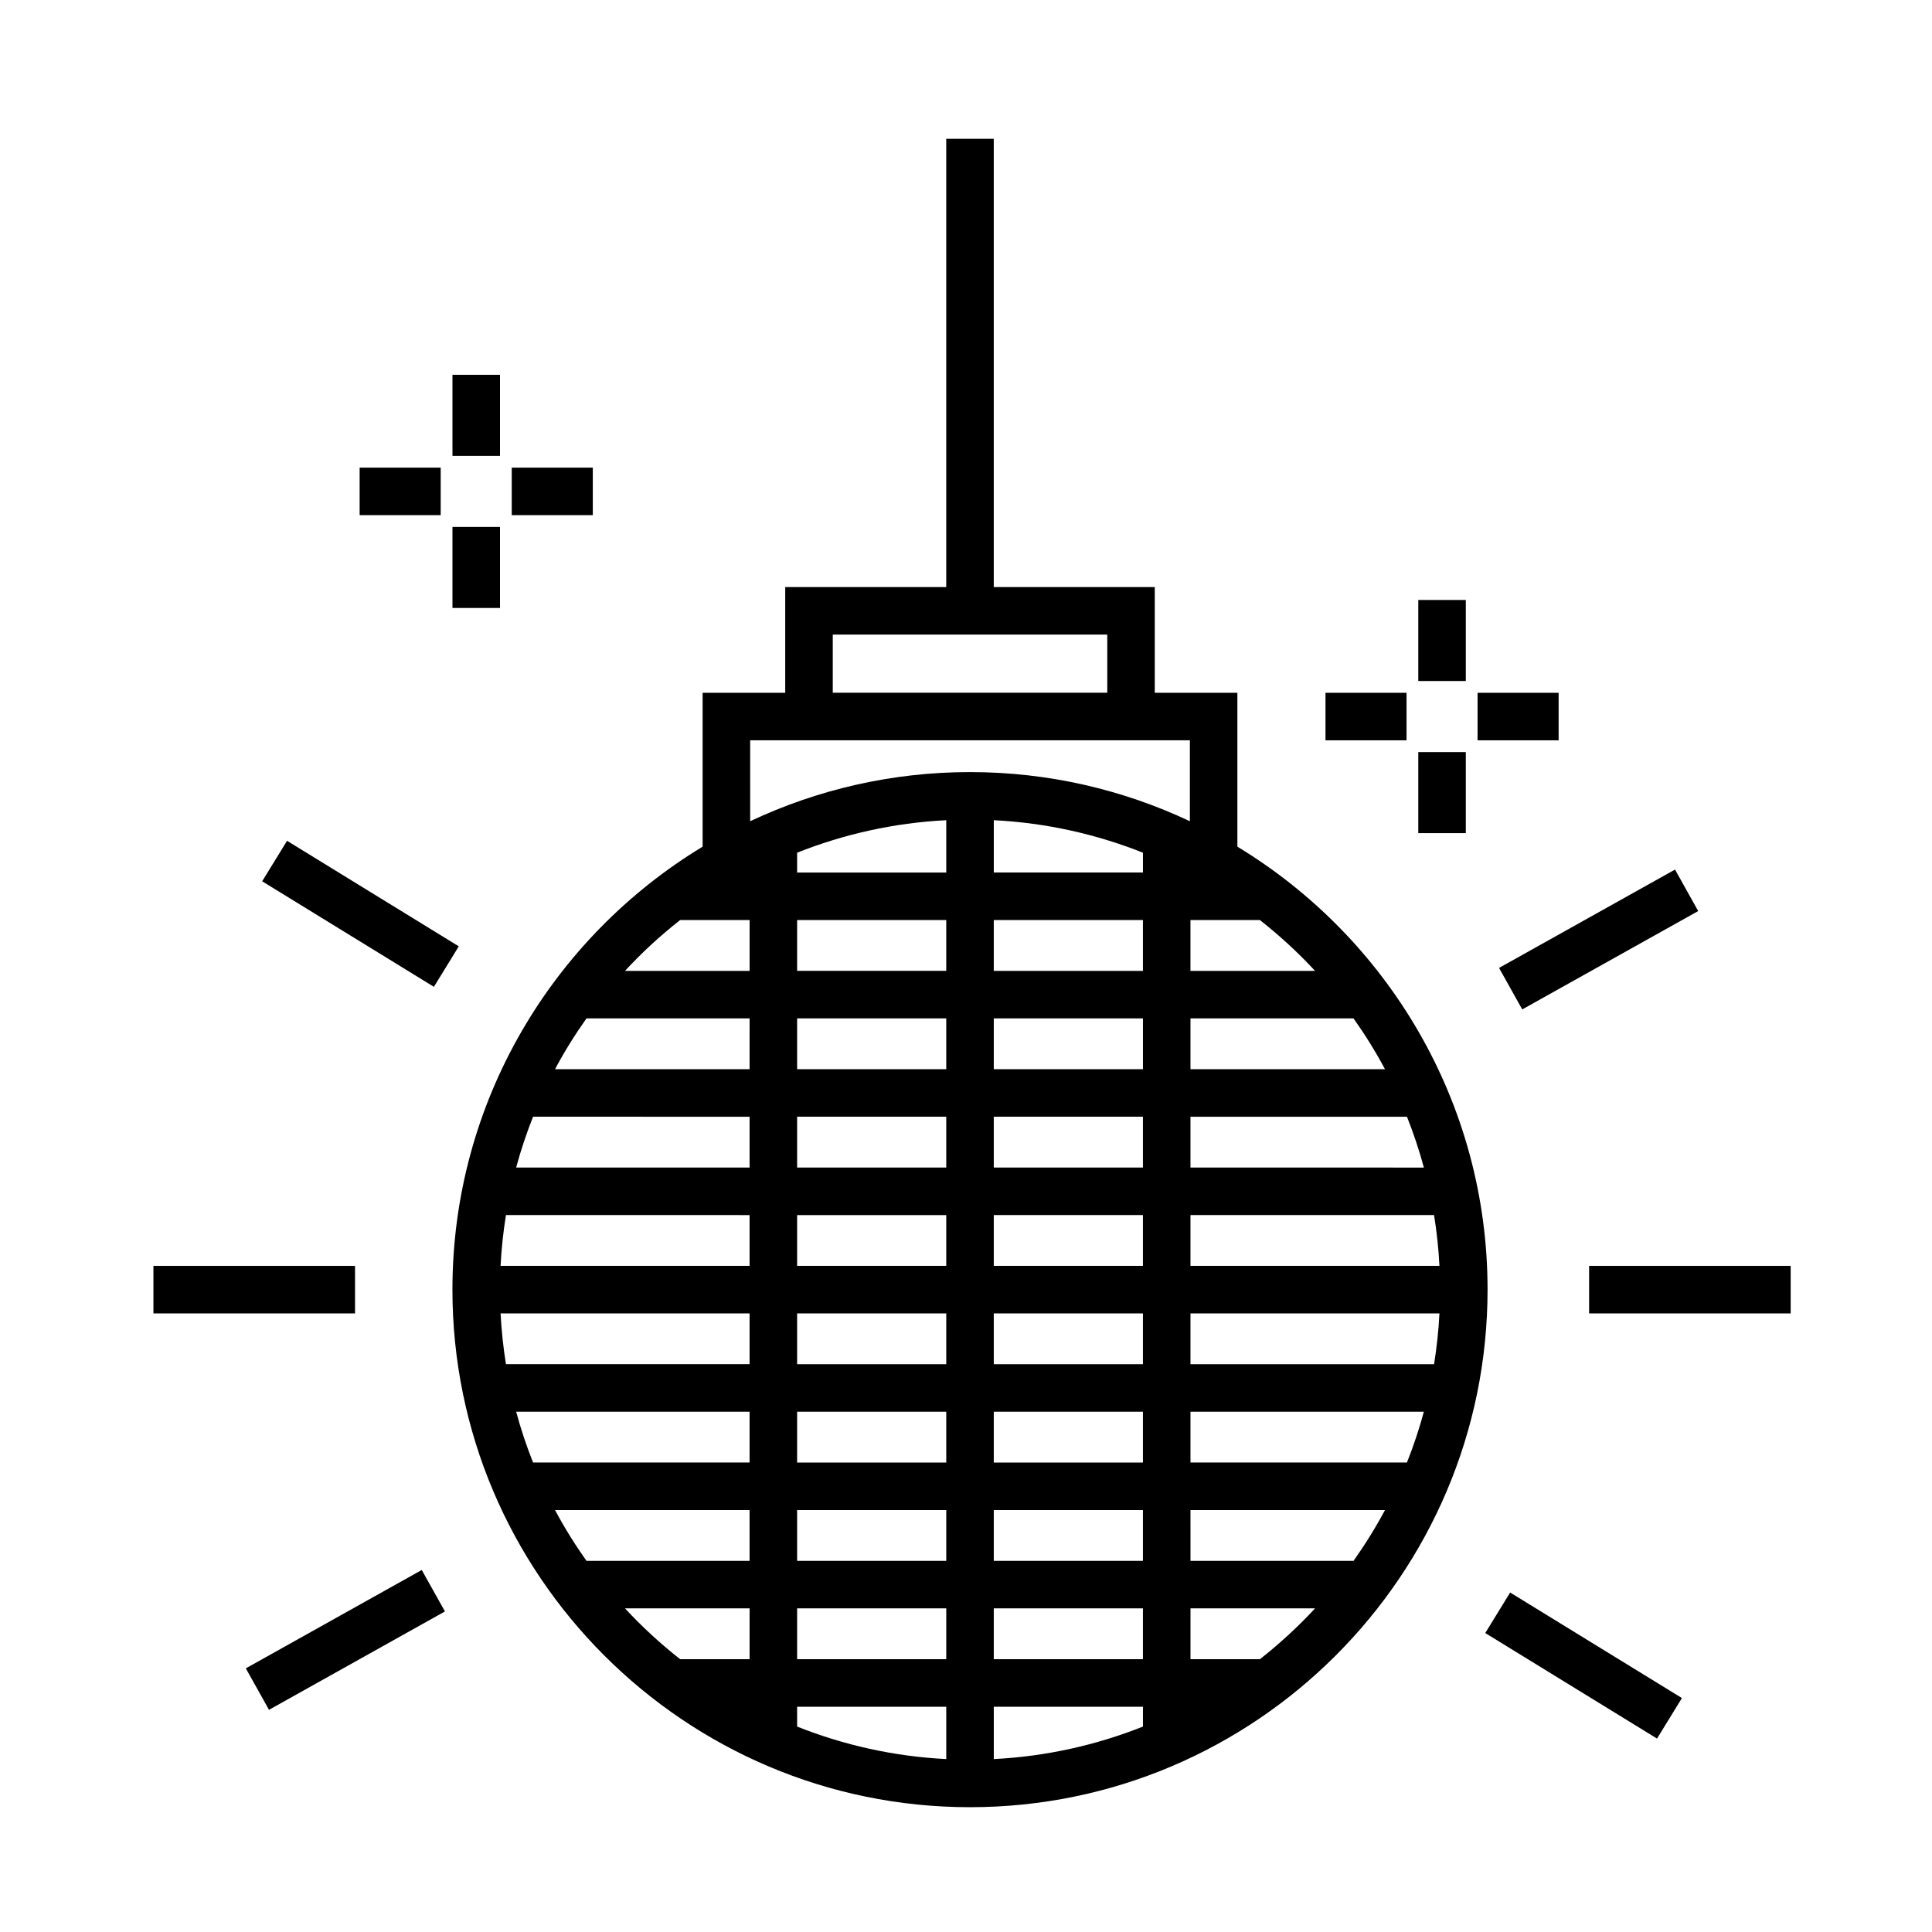 <?xml version="1.0" encoding="UTF-8"?>
<!-- The Best Svg Icon site in the world: iconSvg.co, Visit us! https://iconsvg.co -->
<svg fill="#000000" width="800px" height="800px" version="1.1" viewBox="144 144 512 512" xmlns="http://www.w3.org/2000/svg">
 <g>
  <path d="m471.92 368.38v-40.789h-21.895v-28.012h-42.668v-118.79h-12.594v118.79h-42.672v28.012h-21.891v40.785c-39.707 24.059-66.301 67.676-66.301 117.39 0 75.633 61.531 137.16 137.16 137.16 75.625 0 137.16-61.531 137.16-137.16 0-49.719-26.594-93.332-66.301-117.39zm-25.027 233.18c-12.34 4.902-25.629 7.914-39.527 8.613v-13.863h39.527zm-91.648-5.25h39.523v13.863c-13.895-0.699-27.188-3.707-39.523-8.613zm-64.156-52.129h51.555v13.461h-43.223c-3.043-4.301-5.84-8.785-8.332-13.461zm64.156-174.21c12.344-4.902 25.629-7.914 39.523-8.609v13.863h-39.523zm91.648 5.254h-39.527v-13.863c13.898 0.695 27.188 3.707 39.527 8.609zm64.145 52.125h-51.551v-13.461h43.211c3.051 4.297 5.844 8.785 8.34 13.461zm-116.27 38.66v13.457h-39.523v-13.457zm-39.523-12.598v-13.473h39.523v13.473zm39.523 38.648v13.461h-39.523v-13.461zm0 26.055v13.469h-39.523v-13.469zm12.594 0h39.527v13.469h-39.527zm0-12.594v-13.461h39.527v13.461zm0-26.059v-13.457h39.527v13.457zm0-26.051v-13.473h39.527v13.473zm52.125-13.465h57.375c1.738 4.379 3.246 8.871 4.484 13.473l-61.859-0.004zm-12.594-12.598h-39.527v-13.461h39.527zm-39.531-26.055v-13.469h39.527v13.469zm-12.594-13.473v13.469h-39.523v-13.469zm0 26.066v13.461h-39.523v-13.461zm-52.121 13.461h-51.559c2.492-4.676 5.285-9.16 8.34-13.461h43.223zm0 12.598v13.473l-61.863-0.004c1.238-4.602 2.746-9.094 4.484-13.473zm0 26.062v13.457l-65.988-0.004c0.227-4.555 0.715-9.043 1.426-13.457zm0 26.051v13.461h-64.562c-0.711-4.418-1.195-8.906-1.426-13.461zm0 26.055v13.469h-57.379c-1.738-4.375-3.246-8.867-4.484-13.469zm12.598 26.062h39.523v13.461h-39.523zm39.523 26.059v13.477h-39.523v-13.477zm12.594 13.477v-13.477h39.527v13.477zm0-26.07v-13.465h39.527v13.461zm52.125-13.465h51.551c-2.492 4.676-5.289 9.16-8.332 13.461h-43.215zm0-12.594v-13.469h61.852c-1.238 4.602-2.746 9.094-4.484 13.469zm0-26.062v-13.461h65.984c-0.23 4.555-0.719 9.043-1.426 13.461zm0-26.059v-13.457h64.555c0.711 4.414 1.195 8.902 1.426 13.457zm33.016-78.168h-33.02v-13.469h18.402c5.219 4.102 10.117 8.594 14.617 13.469zm-127.81-89.125h72.746v15.418h-72.746zm-21.891 28.012h116.53v21.453c-17.699-8.34-37.441-13.023-58.262-13.023-20.824 0-40.566 4.684-58.266 13.023zm-18.559 47.641h18.41v13.469h-33.02c4.496-4.871 9.387-9.363 14.609-13.469zm-14.617 182.41h33.023v13.477h-18.398c-5.223-4.106-10.121-8.605-14.625-13.477zm168.26 13.477h-18.395v-13.477h33.02c-4.508 4.871-9.406 9.371-14.625 13.477z"/>
  <path d="m184.66 479.47h53.426v12.594h-53.426z"/>
  <path d="m565.13 479.47h53.418v12.594h-53.418z"/>
  <path d="m220.07 366.82 45.512 27.969-6.594 10.73-45.512-27.969z"/>
  <path d="m583.13 604.74-45.523-27.969 6.598-10.734 45.523 27.969z"/>
  <path d="m215.29 597.12-6.144-10.988 46.625-26.07 6.144 10.988z"/>
  <path d="m594.04 385.44-46.633 26.066-6.144-10.996 46.633-26.066z"/>
  <path d="m263.91 243.33h12.594v21.477h-12.594z"/>
  <path d="m263.91 283.64h12.594v21.477h-12.594z"/>
  <path d="m279.62 267.93h21.477v12.594h-21.477z"/>
  <path d="m239.31 267.93h21.477v12.594h-21.477z"/>
  <path d="m519.86 303h12.594v21.477h-12.594z"/>
  <path d="m519.86 343.31h12.594v21.477h-12.594z"/>
  <path d="m535.57 327.6h21.477v12.594h-21.477z"/>
  <path d="m495.27 327.6h21.477v12.594h-21.477z"/>
 </g>
</svg>